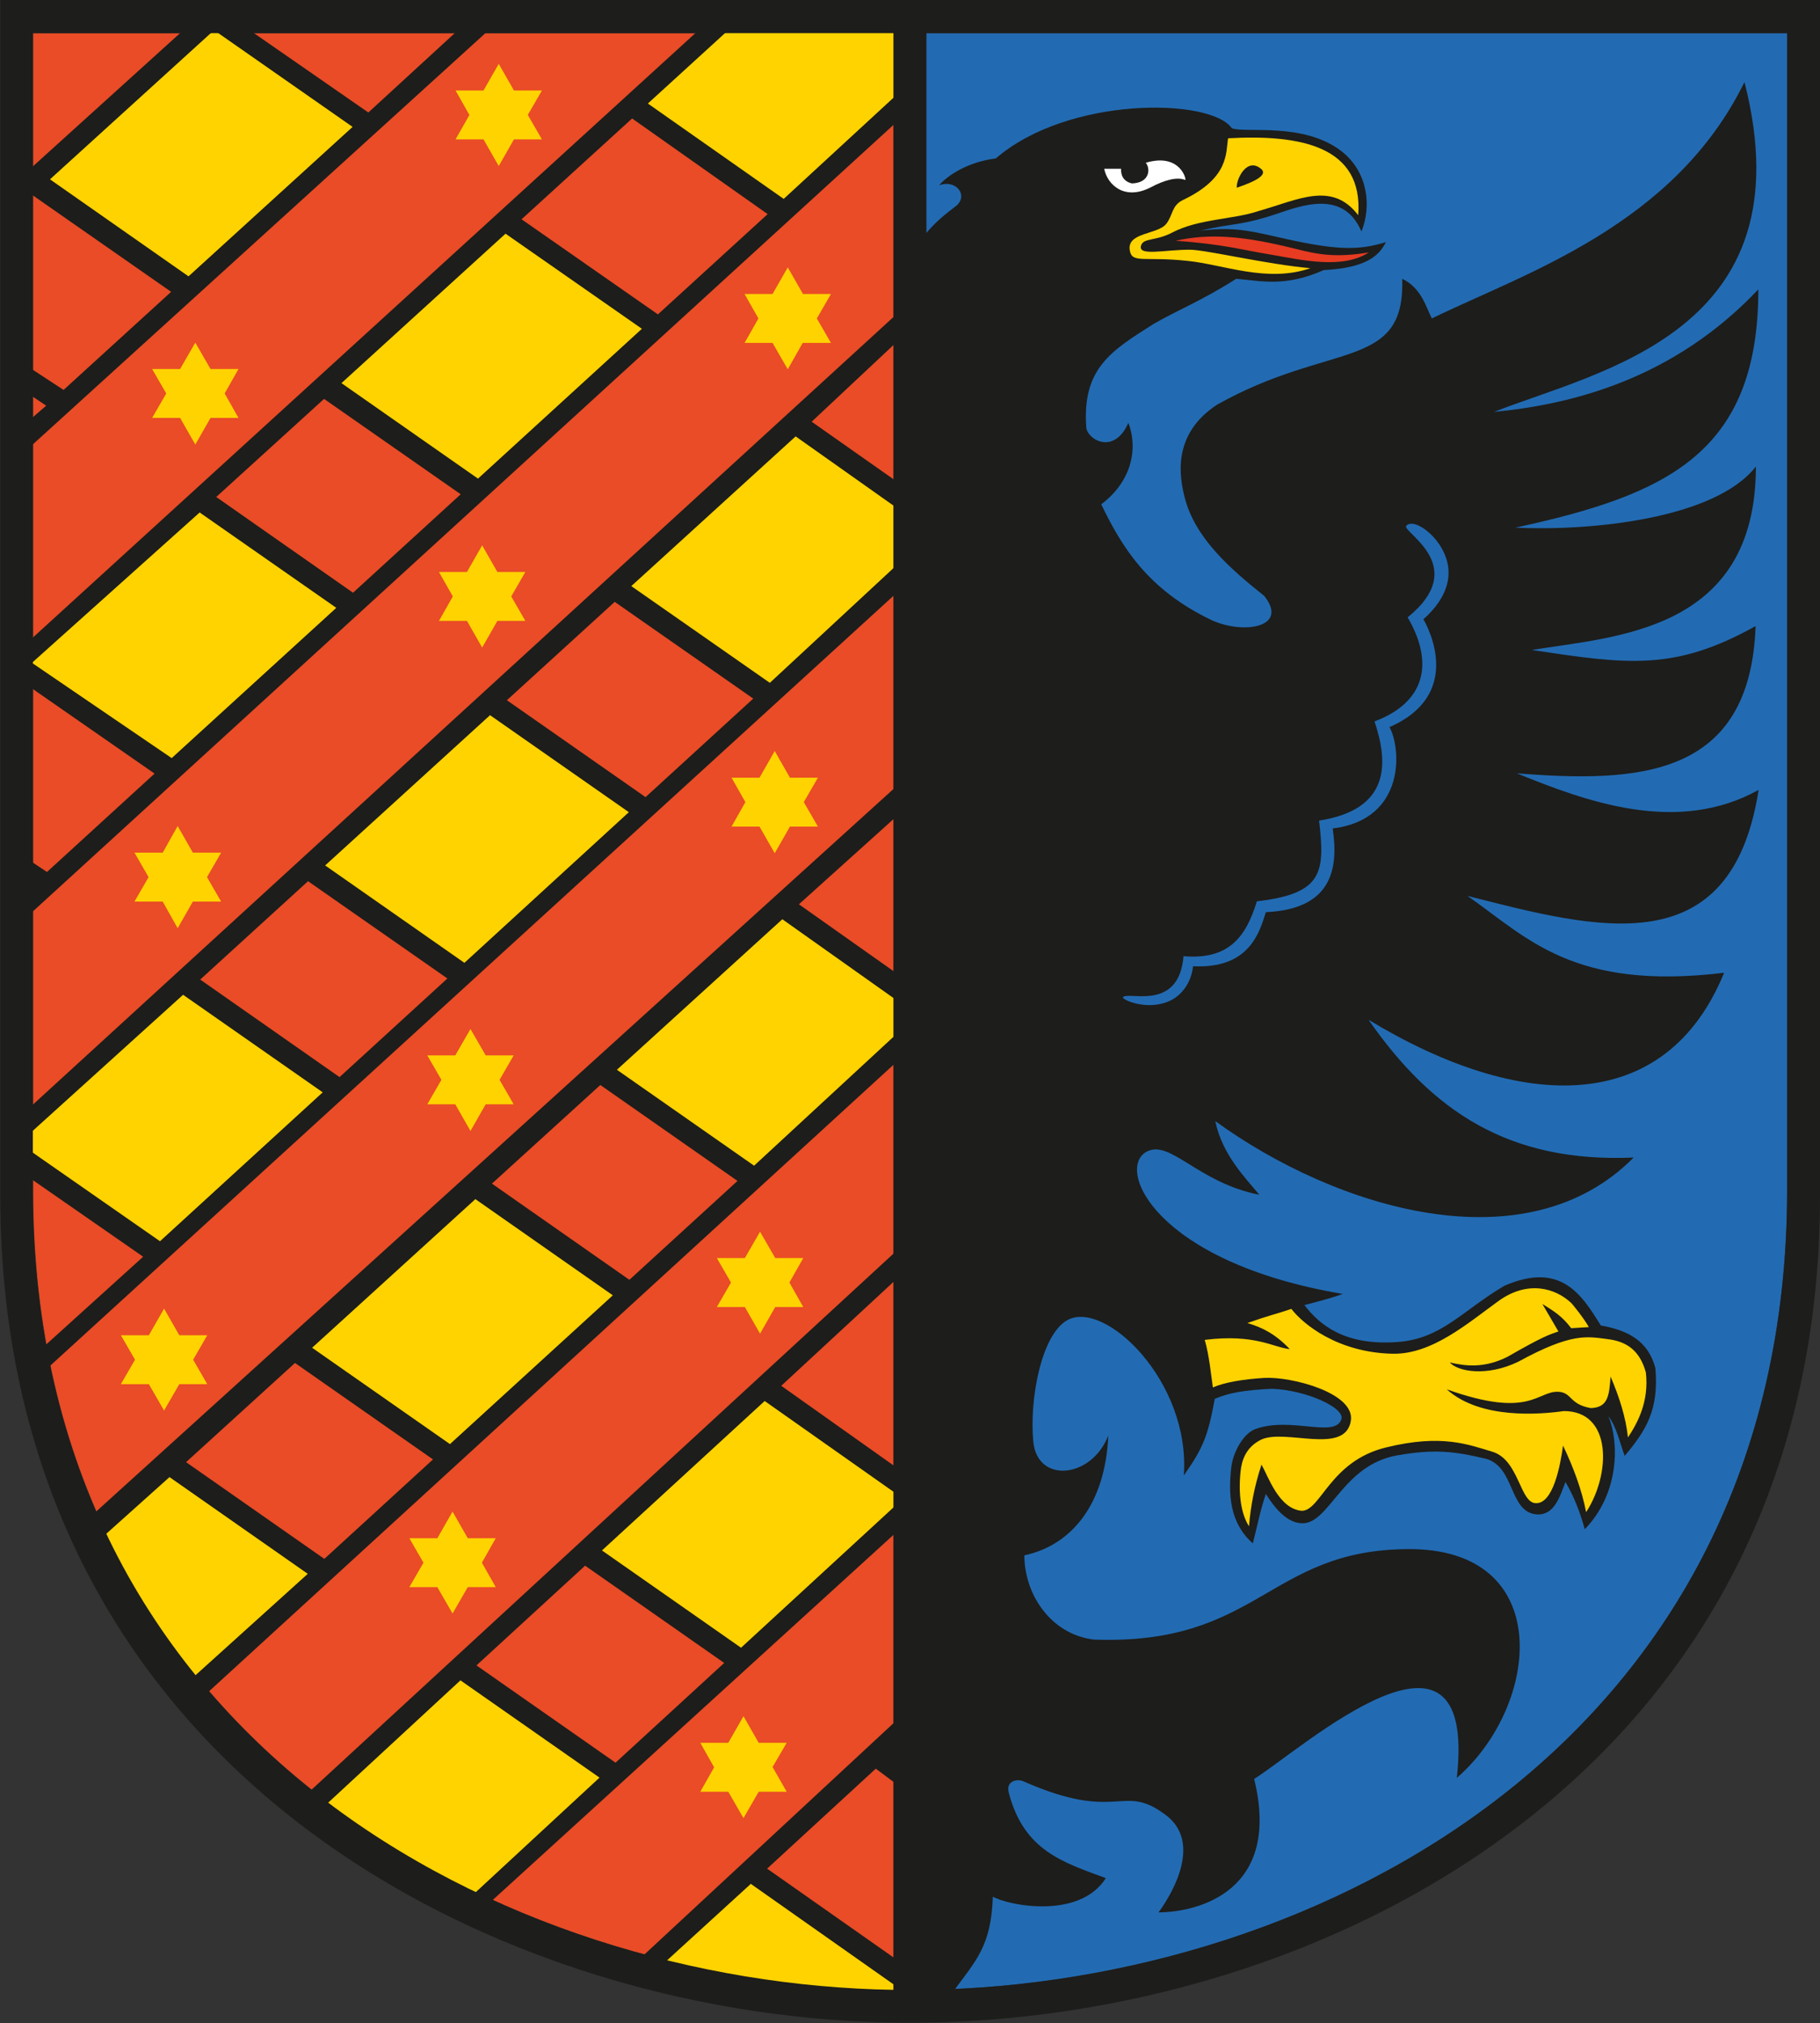 <?xml version="1.0" encoding="UTF-8"?>
<svg xmlns="http://www.w3.org/2000/svg" xmlns:xlink="http://www.w3.org/1999/xlink" id="Vrstva_2" viewBox="0 0 67 74.46">
  <rect x="0" y="0" width="67" height="74.46" fill="#333333" stroke="none"/>
  <defs>
    <style>.cls-1{fill:#e94c26;}.cls-1,.cls-2,.cls-3,.cls-4,.cls-5,.cls-6{fill-rule:evenodd;}.cls-2{fill:#fff;}.cls-7{clip-path:url(#clippath-1);}.cls-3{fill:#1d1d1b;}.cls-8{clip-path:url(#clippath);}.cls-4{fill:#e73b22;}.cls-9{fill:none;}.cls-5{fill:#ffd300;}.cls-6{fill:#226bb3;}</style>
    <clipPath id="clippath">
      <rect class="cls-9" width="67" height="74.46"></rect>
    </clipPath>
    <clipPath id="clippath-1">
      <rect class="cls-9" y="0" width="67" height="74.46"></rect>
    </clipPath>
  </defs>
  <g id="Vrstva_1-2">
    <g id="Prostějov">
      <g class="cls-8">
        <g class="cls-7">
          <path class="cls-1" d="m32.9,73.23c-14.26-.23-31.67-9.1-31.68-29.42V1.22s31.68,0,31.68,0v72.01Z"></path>
          <path class="cls-6" d="m34.1,1.22h31.69v42.59c-.01,20.33-17.35,29.2-31.69,29.42V1.22Z"></path>
          <path class="cls-3" d="m34.06,8.62c.4-.47.69-.7,1.16-1.06.43-.39-.04-.97-.65-.74.32-.37,1.06-.86,2.09-.99,2.65-2.29,7.89-2.24,8.69-1.11.49.19,2.64-.24,4.04.85.96.75,1.11,2,.73,2.95-.61-1.42-1.95-1.05-2.94-.71-1.54.53-1.75.38-2.99.68,1.09-.13,1.65-.04,2.78.22,2.2.51,3.02.52,4.05.2-.25.5-.72.95-2.29,1.03-1.42.63-2.28.4-3.22.32-1.31.83-2.06,1.1-3.04,1.66-1.56.99-2.64,1.63-2.48,3.82.05.44,1.02,1.02,1.55-.18.36.94.13,2.15-1,3,.75,1.55,1.7,3.14,4.08,4.27,1.18.53,2.84.25,1.92-.9-1.23-.98-2.55-2.12-2.93-3.63-.18-.72-.49-2.31,1.2-3.41,4.17-2.34,6.92-1.23,6.81-4.63.71.34.88,1.05,1.09,1.46,3.45-1.68,8.92-3.42,11.51-8.7,2.36,9.23-5.44,10.64-9.22,12.14,2.88-.28,6.61-1.21,9.73-4.51,0,6.05-3.41,7.57-8.95,8.77,2.78.13,7.35-.32,8.86-2.25,0,6.07-5.15,6.25-8.25,6.75,3.52.53,5.25.79,8.24-.88-.2,5.6-4.34,5.77-8.79,5.42,2.53,1.03,5.9,2.28,8.9.61-1.01,6.47-5.93,5.12-10.72,3.9,2.21,1.54,3.89,3.5,9.45,2.83-2.15,5.26-7.44,5.15-13.09,1.73,2.33,3.34,5.13,5.27,9.76,5.07-3.97,4.01-10.95,1.89-15.4-1.34.25,1.24,1.13,2.11,1.62,2.71-2.27-.45-3.27-2.04-4.14-1.59-1.17.61.3,4.07,7.21,5.24-.47.17-.96.29-1.41.41.55.72,1.48,1.5,3.41,1.36,1.64-.11,2.4-1.16,3.95-2.07,2.07-.9,2.84.31,3.55,1.46,1.02.18,1.75.58,2.01,1.57.13,1.51-.32,2.27-1.13,3.23-.17-.45-.3-1.08-.6-1.46.39.92.43,2.82-.87,4.16-.16-.58-.37-1.16-.71-1.74-.22.57-.42,1.26-1.1,1.19-.98-.13-.76-1.72-1.81-2.04-1.18-.28-1.91-.37-3.28-.13-2.02.35-2.49,2.5-3.49,2.5-.56,0-1.01-.54-1.35-1.08-.21.61-.32,1.21-.48,1.82-.85-.75-.91-1.8-.79-2.82.06-.5.42-1.22.89-1.39,1.31-.47,2.93.35,3.16-.36.14-.41-1.27-1.07-2.56-1.12-1,.05-1.56.14-2.1.37-.25,1.35-.42,1.8-1.14,2.82.25-3.46-2.9-6.47-4.28-5.72-.97.53-1.41,2.93-1.26,4.48s2.15,1.35,2.76-.23c-.11,2.54-1.36,4.04-3.09,4.41,0,1.43.97,2.91,2.56,3.1,6.07.22,6.41-3.3,11.56-3.33,5.44-.04,4.89,5.74,1.8,8.42.77-6.88-5.71-1.06-7.46.04,1.01,4.12-2.04,4.9-3.52,4.91.67-.92,1.52-2.64.27-3.58-1.63-1.23-1.71.32-5.26-1.25-.18-.08-.65-.04-.52.44.56,2.12,1.98,2.54,3.57,3.13-.99,1.55-3.64.99-4.16.68-.06,1.8-.61,2.34-1.42,3.44l-1.11.02V8.62Zm7.27,28.07c-.03.12,1,.55,1.82.1.38-.21.71-.65.77-1.23,2.06.1,2.44-1.22,2.68-1.99,2.4-.11,2.69-1.55,2.46-3.08,2.73-.34,2.51-3,2.09-3.73,2.7-1.18,1.47-3.59,1.25-3.97.96-.85.94-1.59.92-1.85-.09-1.07-1.25-1.93-1.55-1.59-.19.22,2.39,1.47.05,3.37.99,1.7.64,3.13-1.22,3.83.51,1.51.6,3.24-2.04,3.65.22,1.9.15,2.69-2.29,2.97-.4,1.3-1.02,2.16-2.7,2.02-.18,2.12-2.15,1.23-2.24,1.53"></path>
          <polygon class="cls-5" points="16.55 53.38 22.83 47.65 17.48 43.91 11.18 49.63 16.55 53.38"></polygon>
          <polygon class="cls-5" points="17.07 35.68 23.38 29.89 17.98 26.11 11.66 31.89 17.07 35.68"></polygon>
          <polygon class="cls-5" points="17.62 17.9 23.86 12.14 18.47 8.39 12.23 14.14 17.62 17.9"></polygon>
          <polygon class="cls-5" points="6.39 28.11 12.66 22.46 7.3 18.65 .86 24.38 6.39 28.11"></polygon>
          <polygon class="cls-5" points="1.11 42.49 1.06 41.57 6.81 36.36 12.07 40.2 5.84 45.84 1.11 42.49"></polygon>
          <path class="cls-5" d="m6.97,62.11c-1.29-1.52-2.74-3.54-3.63-5.43l2.92-2.6,5.34,3.85-4.63,4.19Z"></path>
          <path class="cls-5" d="m17.36,69.98c-1.94-.94-4.06-2.2-5.7-3.48l5.35-4.95,5.4,3.78-5.05,4.65Z"></path>
          <path class="cls-5" d="m32.9,72.79v.54c-3-.02-6.22-.3-8.9-.91l3.75-3.43,5.15,3.79Z"></path>
          <polygon class="cls-5" points="32.98 54.79 33.1 55.52 27.26 60.88 21.78 57.09 28.05 51.31 32.98 54.79"></polygon>
          <polygon class="cls-5" points="32.94 36.61 32.94 38.27 27.62 43.19 22.49 39.41 28.7 33.59 32.94 36.61"></polygon>
          <polygon class="cls-5" points="32.9 18.48 32.9 20.99 28.24 25.34 23.03 21.53 29.16 15.77 32.9 18.48"></polygon>
          <polygon class="cls-5" points="26.64 1 32.94 1 32.94 3.75 28.72 7.57 23.56 3.9 26.64 1"></polygon>
          <polygon class="cls-5" points="1.46 6.68 7.05 10.45 13.37 4.63 7.79 .87 1.46 6.68"></polygon>
          <path class="cls-3" d="m23.43,72.21l.88.16,3.33-3.04,5.27,3.71v-.99l-4.67-3.28,4-3.68.67.5v-2.19l-9.49,8.81Zm-12.25-6.08l21.74-20.02v1.04l-4.16,3.85,4.16,2.95v.97l-4.77-3.36-5.99,5.5,5.12,3.58,5.64-5.19v1.01l-14.92,13.59c-.22-.09-.41-.2-.62-.29l4.69-4.34-5.12-3.58-5.17,4.78c-.23-.18-.37-.31-.6-.5m21.74-37.1v1.1l-3.51,3.16,3.51,2.48v.99l-4.12-2.92-6.09,5.54,5.05,3.53,5.16-4.77v1.03L7.36,62.55c-.16-.2-.32-.39-.46-.63l4.43-4-5.09-3.56-2.79,2.5c-.18-.22-.3-.51-.31-.87l29.77-26.97ZM1.52,50.56l31.39-28.65v-1.02l-4.57,4.24-5.1-3.56,6.05-5.51,3.62,2.56v-.97l-3.03-2.13,3.03-2.84v-1.03L1.18,40.68v.96l5.56-5.03,5.14,3.59-5.99,5.48-4.71-3.28v1.01l4.09,2.84-3.88,3.51c-.01.32.02.6.14.81m-.34-18.83v1.82L32.91,4.58v-1l-4.06,3.74-5-3.51,2.97-2.71h-1.09L1.18,23.49v.9l6.17-5.53,5.03,3.51-6.06,5.53-5.15-3.51v.94l4.52,3.14-3.96,3.62-.56-.37ZM7.88,1.11h1.31l4.37,3.03,3.3-3.03h1.13L1.18,16.38v-1l.52-.45-.52-.35v-.99l1.16.76,3.96-3.61L1.18,7.17v-1.02L6.75,1.11h1.13S1.84,6.6,1.84,6.6l5.1,3.57,6.04-5.5L7.88,1.11Zm5.12,20.7l3.96-3.62-5.03-3.51-3.97,3.61,5.03,3.52Zm4.59-4.19l6.04-5.52-5.02-3.5-6.04,5.5,5.02,3.51Zm10.67-9.74l-4.99-3.52-4.07,3.71,5.02,3.5,4.04-3.69Zm-11.17,27.56l6.06-5.55-5.11-3.57-6.07,5.53,5.12,3.58Zm6.67-6.1l3.97-3.63-5.1-3.56-3.97,3.62,5.11,3.57Zm-11.26,10.3l3.97-3.63-5.13-3.58-3.97,3.62,5.13,3.59Zm4.06,13.51l6-5.48-5.06-3.54-6.01,5.47,5.08,3.55Zm6.61-6.05l3.98-3.64-5.05-3.53-3.99,3.63,5.06,3.54Zm-.51,17.77l4-3.67-5.12-3.58-4,3.67,5.12,3.58Zm-10.72-7.5l4-3.66-5.08-3.55-4.01,3.65,5.09,3.56Z"></path>
          <path class="cls-5" d="m59.16,49.28c.73.08,1.21.43,1.43,1.23.12,1.07-.3,1.85-.66,2.39-.08-.75-.32-1.49-.64-2.24-.05.72-.1,1.14-.73,1.16-.8-.14-.68-.57-1.19-.6-.78-.04-1.03,1.01-4.11-.09,1.24,1.12,3.46.92,4.31.8,1.79,0,1.73,2.33.82,3.72-.16-.82-.46-1.63-.85-2.45-.1.76-.37,2.13-.99,2.12-.6.01-.62-1.58-1.6-1.89-.88-.26-1.87-.67-3.93-.16-2.06.5-2.4,2.34-3.1,2.33-.84-.07-1.23-1.26-1.48-1.7-.25.76-.4,1.51-.46,2.27-.29-.44-.4-1.19-.31-2.02.04-.4.19-.88.74-1.16.88-.44,3.12.59,3.32-.71.15-1.02-2.2-1.63-3.2-1.57-.77.05-1.44.16-1.88.35-.07-.47-.13-1.16-.3-1.75,1.86-.23,2.52.28,3.13.34-.53-.56-1.02-.8-1.56-.96.79-.28,1.06-.33,1.62-.52.41.54,1.69,1.61,3.73,1.65,1.44.03,2.76-1.12,3.88-1.93,1.08-.79,2.11-.49,2.7.07.03.03.45.54.64.88l-.65.04c-.33-.44-.64-.63-1.06-.89l.59,1.01c-.35.12-.58.19-1.87.93-.87.44-1.57.34-2.13.21.3.34,1.36.53,2.51-.02,1.99-1.09,2.55-.93,3.29-.84"></path>
          <path class="cls-5" d="m50,7.92c-.97-1.27-2.22-.56-3.68-.15-.92.31-2.2.28-3.17.79-.63.33-1.08.18-1.15.5-.08.37.88.13,1.8.13.58,0,2.84.54,4.44.68-1.6.55-3.21-.14-4.53-.27-1.6-.17-2.04.11-2.12-.39-.11-.67,1.04-.57,1.35-.98.24-.31.19-.67.61-.87,1.72-.82,1.57-1.75,1.66-2.27,2.66-.15,4.98.29,4.79,2.82"></path>
          <path class="cls-3" d="m45.53,6.91c-.03-.3.37-1.15.9-.69.32.28-.6.58-.9.69"></path>
          <path class="cls-4" d="m43.28,8.86c1.26-.28,2.49-.18,4.38.29.86.22,1.51.34,2.73.14-.98.63-2.45.28-3.61.08-1.16-.19-1.72-.38-3.5-.51"></path>
          <path class="cls-2" d="m43.62,6.62c-.29-.12-.76.01-1.25.27-.98.51-1.61-.1-1.72-.68h.62c-.01.21.06.46.4.54.66-.02.69-.54.51-.76,1.28-.38,1.51.65,1.45.63"></path>
          <path class="cls-3" d="m0,0h67v44.02c-.01,21.31-18.5,30.44-33.5,30.42C18.6,74.46.02,65.33.01,44.02V0Zm32.89,73.23c-14.26-.23-31.67-9.1-31.68-29.42V1.22s31.68,0,31.68,0v72.01ZM34.1,1.22h31.69v42.59c-.01,20.33-17.35,29.2-31.69,29.42V1.22Z"></path>
          <polygon class="cls-5" points="18.36 6.11 17.8 5.13 16.77 5.13 17.28 4.23 16.77 3.33 17.8 3.33 18.36 2.35 18.92 3.33 19.95 3.33 19.43 4.23 19.95 5.13 18.92 5.13 18.36 6.11"></polygon>
          <polygon class="cls-5" points="7.19 16.36 6.63 15.38 5.6 15.38 6.12 14.48 5.6 13.58 6.63 13.58 7.19 12.61 7.75 13.58 8.78 13.58 8.27 14.48 8.78 15.38 7.75 15.38 7.19 16.36"></polygon>
          <polygon class="cls-5" points="17.75 23.83 17.19 22.85 16.16 22.85 16.67 21.95 16.16 21.05 17.19 21.05 17.75 20.07 18.31 21.05 19.34 21.05 18.82 21.95 19.34 22.85 18.31 22.85 17.75 23.83"></polygon>
          <polygon class="cls-5" points="17.32 41.62 16.76 40.64 15.73 40.64 16.25 39.74 15.73 38.84 16.76 38.84 17.32 37.87 17.88 38.84 18.91 38.84 18.39 39.74 18.91 40.64 17.88 40.64 17.32 41.62"></polygon>
          <polygon class="cls-5" points="16.66 59.38 16.1 58.41 15.07 58.41 15.59 57.51 15.07 56.61 16.1 56.61 16.66 55.63 17.22 56.61 18.25 56.61 17.74 57.51 18.25 58.41 17.22 58.41 16.66 59.38"></polygon>
          <polygon class="cls-5" points="6.04 51.91 5.48 50.94 4.45 50.94 4.97 50.04 4.45 49.14 5.48 49.14 6.04 48.16 6.6 49.14 7.63 49.14 7.11 50.04 7.63 50.94 6.6 50.94 6.04 51.91"></polygon>
          <polygon class="cls-5" points="29 13.59 28.44 12.62 27.41 12.62 27.92 11.72 27.41 10.82 28.44 10.82 29 9.84 29.56 10.82 30.59 10.82 30.07 11.72 30.59 12.62 29.55 12.62 29 13.59"></polygon>
          <polygon class="cls-5" points="6.54 34.16 5.99 33.18 4.95 33.18 5.47 32.28 4.95 31.38 5.99 31.38 6.54 30.4 7.1 31.38 8.14 31.38 7.62 32.28 8.14 33.18 7.1 33.18 6.54 34.16"></polygon>
          <polygon class="cls-5" points="28.52 31.4 27.96 30.42 26.93 30.42 27.44 29.52 26.93 28.62 27.96 28.62 28.52 27.64 29.08 28.62 30.11 28.62 29.59 29.52 30.11 30.42 29.08 30.42 28.52 31.4"></polygon>
          <polygon class="cls-5" points="27.98 49.08 27.42 48.1 26.39 48.1 26.91 47.2 26.39 46.3 27.42 46.3 27.98 45.33 28.54 46.3 29.57 46.3 29.06 47.2 29.57 48.1 28.54 48.1 27.98 49.08"></polygon>
          <polygon class="cls-5" points="27.37 66.91 26.81 65.94 25.78 65.94 26.29 65.04 25.78 64.14 26.81 64.14 27.37 63.16 27.93 64.14 28.96 64.14 28.44 65.03 28.96 65.94 27.93 65.94 27.37 66.91"></polygon>
        </g>
      </g>
    </g>
  </g>
</svg>
